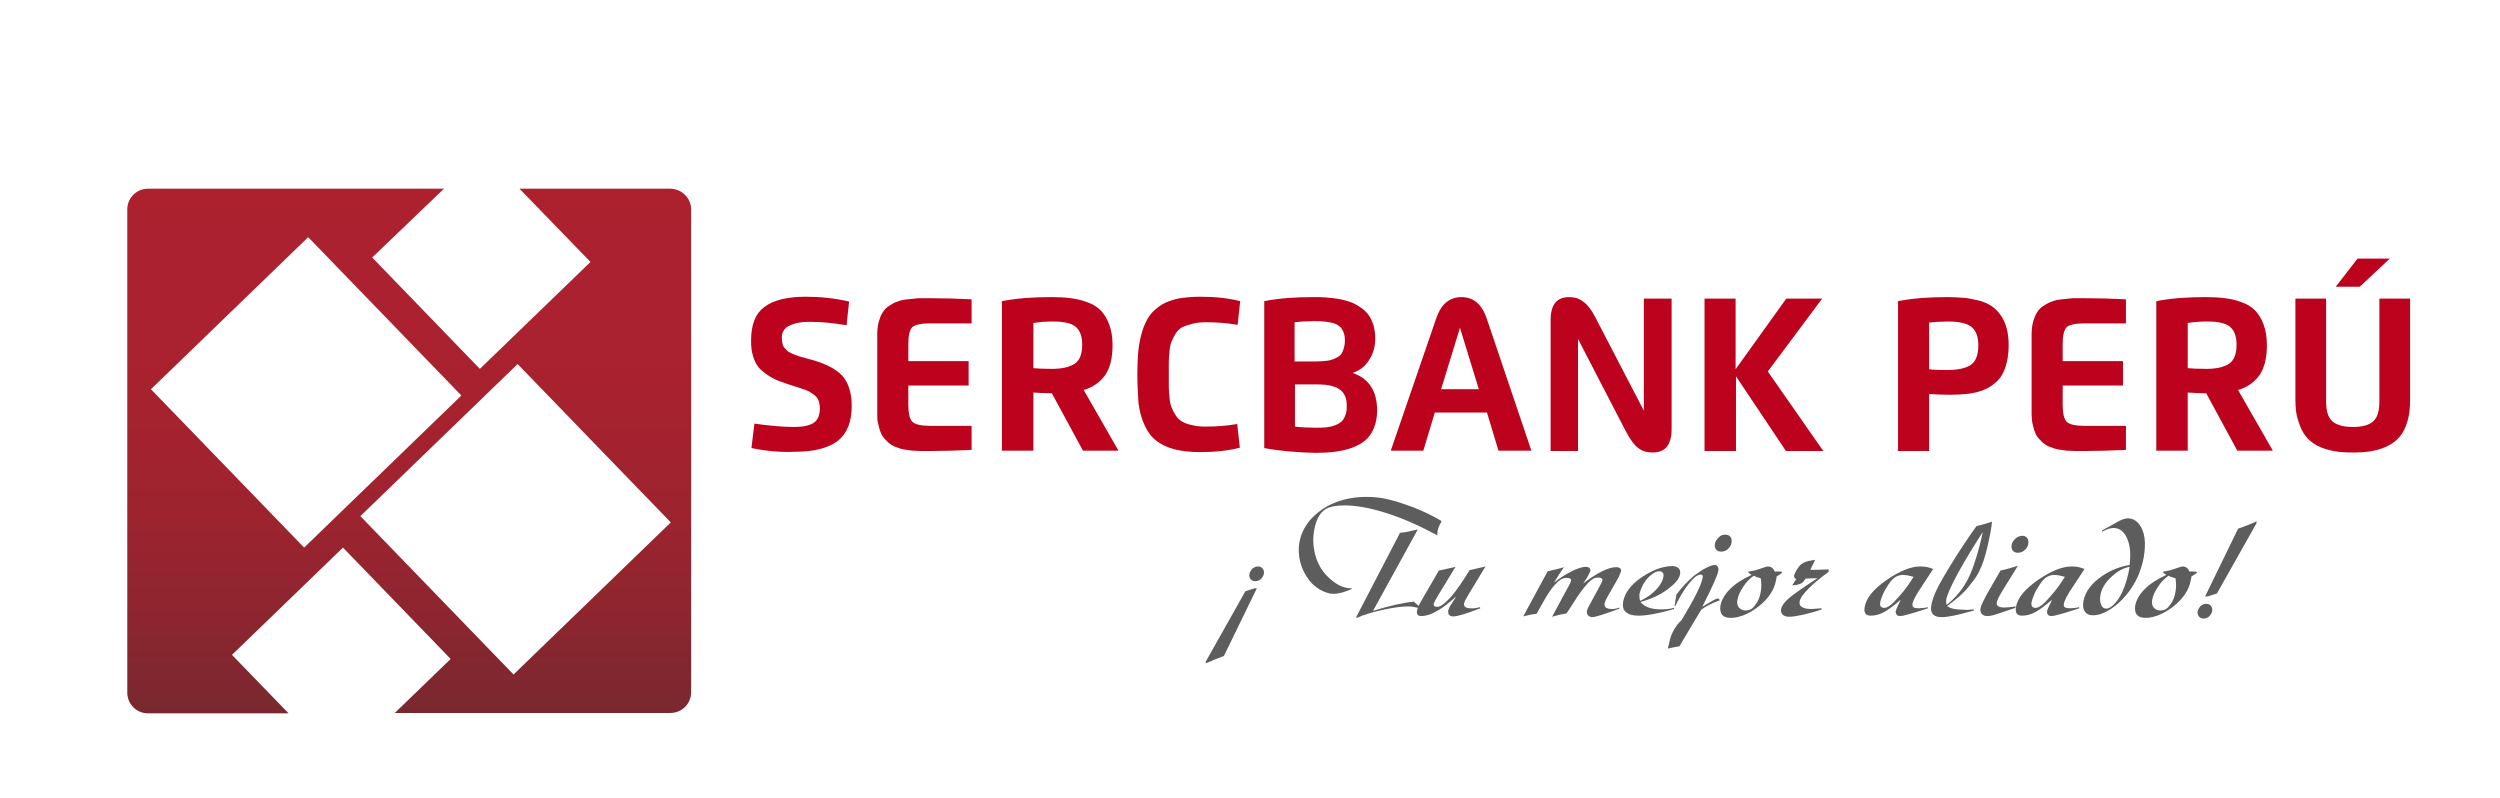 <?xml version="1.0" encoding="utf-8"?>
<!-- Generator: Adobe Illustrator 17.1.0, SVG Export Plug-In . SVG Version: 6.00 Build 0)  -->
<!DOCTYPE svg PUBLIC "-//W3C//DTD SVG 1.1//EN" "http://www.w3.org/Graphics/SVG/1.1/DTD/svg11.dtd">
<svg version="1.1" id="Capa_1" xmlns="http://www.w3.org/2000/svg" xmlns:xlink="http://www.w3.org/1999/xlink" x="0px" y="0px"
	 viewBox="0 0 675.7 215.7" enable-background="new 0 0 675.7 215.7" xml:space="preserve">
<g>
	<g>
		<g>
			<path fill="#BC021D" d="M203.1,121.1l0.8-6.6c4.3,0.6,7.9,0.9,10.8,0.9c2.4,0,4.1-0.4,5.2-1.1c1.1-0.7,1.7-2.1,1.7-4
				c0-0.5-0.1-1-0.2-1.5c-0.1-0.5-0.3-0.8-0.5-1.2c-0.2-0.3-0.5-0.6-0.9-0.9s-0.7-0.5-1-0.7c-0.3-0.2-0.7-0.4-1.3-0.6
				c-0.6-0.2-1.1-0.4-1.4-0.5s-0.8-0.3-1.6-0.5c-1.6-0.5-3-1-4.1-1.4c-1.1-0.4-2.2-1-3.2-1.7c-1-0.7-1.9-1.4-2.5-2.2
				c-0.6-0.8-1.1-1.8-1.4-3c-0.4-1.2-0.5-2.5-0.5-4.1c0-4.3,1.2-7.3,3.7-9.1c2.4-1.8,6.1-2.7,11.1-2.7c3.9,0,7.8,0.4,11.7,1.3
				l-0.7,6.4c-3.7-0.6-6.7-0.9-9.1-0.9c-0.6,0-1.1,0-1.5,0c-0.4,0-0.9,0-1.6,0.1s-1.2,0.2-1.6,0.3c-0.4,0.1-0.9,0.3-1.4,0.5
				c-0.5,0.2-0.9,0.5-1.2,0.7c-0.3,0.3-0.6,0.7-0.8,1.1c-0.2,0.5-0.3,1-0.3,1.5c0,0.7,0.1,1.2,0.2,1.7c0.1,0.5,0.3,0.9,0.7,1.3
				c0.3,0.4,0.6,0.7,1,0.9c0.3,0.2,0.8,0.5,1.4,0.7c0.6,0.2,1.2,0.4,1.7,0.6c0.5,0.1,1.2,0.3,2.1,0.6c0.2,0.1,0.4,0.1,0.5,0.1
				c4.1,1.1,7,2.6,8.7,4.4c1.7,1.9,2.6,4.6,2.6,8.2c0,4.4-1.3,7.5-3.8,9.5c-2.6,1.9-6.4,2.9-11.4,2.9
				C211,122.3,207,121.9,203.1,121.1z"/>
			<path fill="#BC021D" d="M237.1,111.9V90.6c0-1.3,0.1-2.5,0.4-3.6c0.3-1,0.6-1.9,1.1-2.6c0.4-0.7,1-1.3,1.8-1.8s1.5-0.9,2.2-1.1
				c0.7-0.3,1.6-0.5,2.7-0.6c1.1-0.1,2.1-0.2,2.9-0.3c0.8,0,1.9,0,3.2,0c3.7,0,7.4,0.1,11.2,0.3v6.5h-11.3c-2.4,0-4,0.4-4.7,1
				c-0.7,0.7-1.1,2.2-1.1,4.5v4.7h16.3v6.6h-16.3v5.3c0,2.3,0.4,3.8,1.1,4.5c0.7,0.7,2.3,1.1,4.7,1.1h11.3v6.5
				c-4.3,0.2-8,0.3-11.2,0.3c-1,0-1.8,0-2.5,0c-0.7,0-1.4-0.1-2.3-0.1c-0.9-0.1-1.6-0.2-2.2-0.3c-0.6-0.1-1.3-0.3-2-0.6
				c-0.7-0.2-1.3-0.5-1.8-0.9c-0.5-0.3-0.9-0.8-1.4-1.3c-0.5-0.5-0.9-1.1-1.1-1.7c-0.3-0.6-0.5-1.4-0.7-2.3
				C237.1,113.9,237.1,112.9,237.1,111.9z"/>
			<path fill="#BC021D" d="M270.8,121.8V81.4c4-0.8,8.5-1.1,13.4-1.1c2,0,3.7,0.1,5.2,0.3c1.5,0.2,3,0.5,4.5,1.1
				c1.5,0.5,2.7,1.3,3.6,2.2c0.9,0.9,1.7,2.2,2.3,3.8s0.9,3.5,0.9,5.6c0,3.5-0.7,6.2-2,8.1c-1.4,1.9-3.3,3.3-5.8,4l9.4,16.4h-9.6
				l-8.4-15.5c-1.4,0-3.1-0.1-5-0.2v15.7H270.8z M279.2,99.5c1.1,0.1,2.8,0.2,5.1,0.2c2.8,0,4.8-0.5,6.2-1.4c1.3-0.9,2-2.6,2-5.1
				c0-2.3-0.6-3.9-1.8-4.9c-1.2-1-3.3-1.4-6.2-1.4c-1.7,0-3.4,0.1-5.2,0.4V99.5z"/>
			<path fill="#BC021D" d="M307.4,101.3c0-2.5,0.1-4.8,0.3-6.7c0.2-1.9,0.6-3.7,1.1-5.3c0.5-1.6,1.2-3,2-4.1c0.8-1.1,1.9-2,3.1-2.8
				c1.3-0.8,2.8-1.3,4.5-1.7c1.7-0.3,3.7-0.5,6-0.5c4.1,0,7.7,0.4,10.8,1.2l-0.7,6.4c-2.9-0.5-5.7-0.7-8.5-0.7
				c-1.4,0-2.6,0.1-3.7,0.4c-1.1,0.3-2,0.6-2.7,0.9c-0.7,0.4-1.3,0.9-1.8,1.7c-0.5,0.8-0.8,1.4-1.1,2.1c-0.3,0.6-0.5,1.5-0.6,2.7
				c-0.1,1.2-0.2,2.1-0.2,2.9c0,0.8,0,1.9,0,3.4c0,1.5,0,2.6,0,3.4c0,0.8,0.1,1.8,0.2,2.9c0.1,1.2,0.3,2,0.6,2.7
				c0.2,0.6,0.6,1.3,1.1,2.1s1.1,1.3,1.8,1.7c0.7,0.4,1.6,0.7,2.6,0.9c1.1,0.3,2.3,0.4,3.7,0.4c2.8,0,5.7-0.2,8.5-0.7l0.7,6.4
				c-3.1,0.8-6.7,1.2-10.8,1.2c-2.7,0-5.1-0.3-7-0.8c-1.9-0.5-3.6-1.3-4.9-2.4c-1.3-1-2.3-2.4-3.1-4.2c-0.8-1.7-1.3-3.7-1.6-5.9
				C307.6,106.9,307.4,104.3,307.4,101.3z"/>
			<path fill="#BC021D" d="M341.7,121.1V81.4c3.9-0.8,8.4-1.1,13.4-1.1c1.2,0,2.3,0,3.4,0.1c1,0.1,2.1,0.2,3.3,0.4
				c1.2,0.2,2.2,0.5,3.1,0.8s1.8,0.8,2.7,1.4c0.9,0.6,1.6,1.2,2.2,2c0.6,0.8,1,1.7,1.4,2.8c0.3,1.1,0.5,2.3,0.5,3.7
				c0,2.1-0.5,4-1.6,5.7c-1,1.7-2.5,2.9-4.5,3.6c4.4,1.5,6.6,4.9,6.6,10.1c0,1.9-0.3,3.5-0.9,4.9c-0.6,1.4-1.4,2.5-2.4,3.3
				c-1,0.8-2.2,1.5-3.7,2c-1.5,0.5-2.9,0.8-4.4,1c-1.5,0.2-3.2,0.3-5.1,0.3C350.6,122.3,345.9,121.9,341.7,121.1z M350,97.7h5.4
				c1.3,0,2.4-0.1,3.3-0.2c0.9-0.1,1.7-0.4,2.5-0.8c0.8-0.4,1.4-0.9,1.7-1.7s0.6-1.7,0.6-2.9c0-0.9-0.1-1.7-0.4-2.4
				c-0.3-0.6-0.6-1.2-1.1-1.5c-0.4-0.4-1-0.7-1.8-0.9c-0.8-0.2-1.5-0.3-2.3-0.4c-0.8-0.1-1.7-0.1-2.9-0.1c-1.7,0-3.4,0.1-5.1,0.3
				V97.7z M350,115.3c1.7,0.2,3.6,0.3,5.6,0.3c1.1,0,2,0,2.8-0.1c0.8-0.1,1.5-0.2,2.3-0.5s1.3-0.6,1.8-1c0.5-0.4,0.8-1,1.1-1.7
				c0.3-0.7,0.4-1.5,0.4-2.5c0-1-0.1-1.9-0.4-2.6c-0.3-0.7-0.7-1.3-1.2-1.7c-0.5-0.4-1.1-0.8-1.9-1c-0.8-0.3-1.5-0.4-2.3-0.5
				c-0.8-0.1-1.7-0.1-2.8-0.1H350V115.3z"/>
			<path fill="#BC021D" d="M375.9,121.8L388.2,86c0.7-2,1.6-3.4,2.7-4.3s2.5-1.4,4.1-1.4c3.2,0,5.5,1.9,6.8,5.7l12.1,35.8h-8.9
				l-3.1-10.3h-14.1l-3.1,10.3H375.9z M389.5,105.2h10.2l-5.1-16.6L389.5,105.2z"/>
			<path fill="#BC021D" d="M419.1,121.8V86.5c0-4.2,1.7-6.2,5-6.2c1.5,0,2.8,0.4,3.9,1.3c1.1,0.8,2.2,2.2,3.2,4.2l13.1,25.2V80.7
				h7.5V116c0,4.2-1.7,6.3-5.1,6.3c-1.6,0-2.9-0.4-3.9-1.2c-1.1-0.8-2.1-2.2-3.2-4.2l-13.1-25.3v30.3H419.1z"/>
			<path fill="#BC021D" d="M460.7,121.8V80.7h8.4v19.1l13.7-19.1h9.7l-14.7,19.7l15,21.5h-10.1l-13.5-20.2v20.2H460.7z"/>
			<path fill="#BC021D" d="M513,121.8V81.4c4-0.8,8.5-1.1,13.4-1.1c1.7,0,3.1,0.1,4.4,0.2c1.3,0.1,2.6,0.4,3.9,0.7
				c1.3,0.3,2.4,0.8,3.4,1.4c0.9,0.6,1.8,1.4,2.5,2.4c0.7,0.9,1.3,2.1,1.7,3.5c0.4,1.4,0.6,3,0.6,4.9c0,2.1-0.3,4-0.8,5.6
				c-0.5,1.6-1.2,2.9-2.1,3.8s-2,1.8-3.4,2.4c-1.4,0.6-2.8,1-4.4,1.2c-1.5,0.2-3.3,0.3-5.3,0.3c-1.8,0-3.6-0.1-5.5-0.2v15.4H513z
				 M521.4,99.8c1.3,0.2,3,0.2,5.1,0.2c2.8,0,4.9-0.5,6.2-1.4s2-2.7,2-5.2c0-2.4-0.6-4-1.8-5c-1.2-1-3.3-1.5-6.3-1.5
				c-1.8,0-3.6,0.1-5.2,0.3V99.8z"/>
			<path fill="#BC021D" d="M549.1,111.9V90.6c0-1.3,0.1-2.5,0.4-3.6c0.3-1,0.6-1.9,1.1-2.6c0.4-0.7,1-1.3,1.8-1.8s1.5-0.9,2.2-1.1
				c0.7-0.3,1.6-0.5,2.7-0.6c1.1-0.1,2.1-0.2,2.9-0.3c0.8,0,1.9,0,3.2,0c3.7,0,7.4,0.1,11.2,0.3v6.5h-11.3c-2.4,0-4,0.4-4.7,1
				c-0.7,0.7-1.1,2.2-1.1,4.5v4.7h16.3v6.6h-16.3v5.3c0,2.3,0.4,3.8,1.1,4.5c0.7,0.7,2.3,1.1,4.7,1.1h11.3v6.5
				c-4.3,0.2-8,0.3-11.2,0.3c-1,0-1.8,0-2.5,0c-0.7,0-1.4-0.1-2.3-0.1c-0.9-0.1-1.6-0.2-2.2-0.3c-0.6-0.1-1.3-0.3-2-0.6
				c-0.7-0.2-1.3-0.5-1.8-0.9c-0.5-0.3-0.9-0.8-1.4-1.3c-0.5-0.5-0.9-1.1-1.1-1.7c-0.3-0.6-0.5-1.4-0.7-2.3
				C549.2,113.9,549.1,112.9,549.1,111.9z"/>
			<path fill="#BC021D" d="M582.8,121.8V81.4c4-0.8,8.5-1.1,13.4-1.1c2,0,3.7,0.1,5.2,0.3c1.5,0.2,3,0.5,4.5,1.1
				c1.5,0.5,2.7,1.3,3.6,2.2c0.9,0.9,1.7,2.2,2.3,3.8s0.9,3.5,0.9,5.6c0,3.5-0.7,6.2-2,8.1c-1.4,1.9-3.3,3.3-5.8,4l9.4,16.4h-9.6
				l-8.4-15.5c-1.4,0-3.1-0.1-5-0.2v15.7H582.8z M591.2,99.5c1.1,0.1,2.8,0.2,5.1,0.2c2.8,0,4.8-0.5,6.2-1.4c1.3-0.9,2-2.6,2-5.1
				c0-2.3-0.6-3.9-1.8-4.9c-1.2-1-3.3-1.4-6.2-1.4c-1.7,0-3.4,0.1-5.2,0.4V99.5z"/>
			<path fill="#BC021D" d="M620.4,108V80.7h8.3v27.8c0,2.5,0.5,4.2,1.6,5.3c1.1,1,2.9,1.6,5.6,1.6c2.6,0,4.5-0.5,5.6-1.6
				c1.1-1,1.6-2.8,1.6-5.3V80.7h8.3V108c0,2.2-0.2,4.2-0.7,5.8c-0.5,1.7-1.1,3-2,4.1c-0.9,1.1-1.9,1.9-3.3,2.6s-2.7,1.1-4.3,1.4
				c-1.5,0.3-3.2,0.4-5.2,0.4c-2,0-3.7-0.1-5.2-0.4c-1.5-0.3-2.9-0.7-4.3-1.4c-1.3-0.7-2.4-1.5-3.2-2.6c-0.9-1.1-1.5-2.4-2-4.1
				C620.6,112.2,620.4,110.2,620.4,108z M631.3,77.5l5.9-7.6h8.7l-8.1,7.6H631.3z"/>
		</g>
		<g>
			<path fill="#5D5D5D" d="M325.9,179.3l0-0.5l10.7-19l2.5-0.8h0.6l-8.9,18.3C329.1,177.9,327.5,178.6,325.9,179.3z M340,153.1
				c0.5,0,1,0.2,1.3,0.6c0.3,0.4,0.4,0.9,0.3,1.4s-0.4,1-0.8,1.4c-0.5,0.4-1,0.6-1.5,0.6c-0.6,0-1-0.2-1.3-0.6
				c-0.3-0.4-0.4-0.9-0.3-1.4c0.1-0.5,0.4-1,0.8-1.4C339,153.3,339.5,153.1,340,153.1z"/>
			<path fill="#5D5D5D" d="M365.3,158.9l0,0.3c-0.6,0.3-1.4,0.6-2.4,0.9c-1,0.3-1.9,0.4-2.5,0.4c-1.1,0-2.3-0.4-3.6-1.1
				c-1.3-0.8-2.4-1.7-3.2-2.9c-1-1.4-1.8-3-2.2-4.7c-0.4-1.7-0.5-3.5-0.2-5.2c0.5-2.7,1.8-5.1,3.9-7.1c3.6-3.4,8.4-5.2,14.3-5.2
				c2,0,4,0.2,5.9,0.7c1.9,0.4,4.2,1.2,6.9,2.2c2.8,1.1,5.2,2.3,7.4,3.6l-0.1,0.4c-0.5,0.8-0.8,1.5-0.9,2.1
				c-0.1,0.3-0.1,0.8-0.1,1.4c-4.8-2.6-9.3-4.6-13.7-6s-8.2-2.1-11.4-2.1c-2.2,0-3.9,0.3-5.1,1c-1.6,1-2.6,2.9-3.1,5.7
				c-0.4,2.3-0.3,4.5,0.3,6.7c0.6,2.2,1.6,4,3,5.5c2.2,2.3,4.4,3.5,6.7,3.5C365.1,158.9,365.2,158.9,365.3,158.9z M383.2,143.1
				l-12.1,22c4.5-1.4,8.1-2.2,11-2.5c0.6,0.6,1.3,1.1,1.9,1.6l-0.2,0.2c-1.3-0.3-2.3-0.5-3.2-0.5c-1.7,0-3.9,0.3-6.7,0.9
				c-2.8,0.6-5.2,1.3-7.2,2.2l-0.2-0.1l11.9-22.9C379.9,143.9,381.5,143.5,383.2,143.1z"/>
			<path fill="#5D5D5D" d="M400,164.1l0.1,0.3c-3.8,1.5-6.2,2.2-7.3,2.2c-0.5,0-0.9-0.1-1.1-0.4c-0.3-0.3-0.3-0.6-0.3-1.1
				c0.1-0.4,0.3-1,0.8-1.7l1.4-2.2c-1.9,1.7-3.4,2.9-4.8,3.7c-1.8,1.1-3.3,1.6-4.7,1.6c-0.9,0-1.3-0.5-1.1-1.5
				c0.1-0.6,0.5-1.5,1.2-2.7l4.7-8.1c1.4-0.3,2.9-0.6,4.5-1l-4.7,7.7c-0.7,1.2-1.1,1.9-1.2,2.3c0,0.3,0,0.5,0.2,0.6
				c0.2,0.2,0.4,0.2,0.8,0.2c0.9,0,2-0.9,3.6-2.6c1.5-1.7,3.2-4.2,5.1-7.3c1.5-0.3,2.9-0.7,4.3-1l-4.3,7.1c-0.9,1.5-1.4,2.4-1.5,2.9
				c-0.1,0.8,0.4,1.3,1.7,1.3C398,164.5,398.8,164.4,400,164.1z"/>
			<path fill="#5D5D5D" d="M411.7,166.6l6.6-12.2c1.4-0.3,2.8-0.6,4.4-1.1c-0.9,1.3-1.8,2.7-2.7,4.2c1.6-1.3,3.2-2.3,4.8-3.1
				c1.6-0.8,2.9-1.2,3.8-1.2c0.4,0,0.7,0.1,1,0.3c0.2,0.2,0.3,0.5,0.2,0.9c-0.1,0.3-0.4,0.9-0.9,1.8l-1,1.5c3.8-2.9,6.8-4.4,8.9-4.4
				c1,0,1.5,0.4,1.3,1.2c-0.1,0.3-0.3,0.8-0.6,1.5l-2.8,4.9c-0.6,1-0.9,1.7-1,2.2c-0.2,1,0.5,1.5,2,1.5c0.6,0,1.3-0.1,2-0.4l0,0.3
				c-4,1.5-6.5,2.3-7.4,2.3c-0.4,0-0.8-0.2-1.1-0.5c-0.3-0.3-0.3-0.7-0.3-1.1c0.1-0.5,0.4-1.2,1-2.2l2.5-4.6
				c0.4-0.8,0.7-1.4,0.7-1.5c0.1-0.5-0.3-0.8-1.2-0.8c-0.9,0-1.8,0.5-2.8,1.6c-1,1.1-2.4,2.9-4,5.5l-1.7,2.6
				c-1.3,0.2-2.6,0.5-3.9,0.9l4.2-7.8c0.6-1,0.9-1.7,0.9-2c0.1-0.5-0.3-0.7-1.3-0.7c-0.9,0-1.8,0.5-2.8,1.6c-1,1-2.2,2.7-3.5,5.1
				l-1.7,3C414.1,166,412.9,166.3,411.7,166.6z"/>
			<path fill="#5D5D5D" d="M452.4,164.3l0.1,0.3c-4.1,1.2-7.4,1.8-9.6,1.8c-1.6,0-2.7-0.3-3.5-1c-0.7-0.6-0.9-1.6-0.7-2.7
				c0.4-2.5,2.2-4.8,5.2-6.8c2.9-1.9,5.6-2.9,8.1-2.9c0.7,0,1.3,0.2,1.7,0.6c0.4,0.4,0.5,0.9,0.4,1.5c-0.2,1.4-1.4,2.7-3.4,4.2
				s-4.4,2.6-7.3,3.4c1,1.3,2.9,2,5.5,2C450.2,164.7,451.3,164.6,452.4,164.3z M443.3,162.4c1.5-0.7,2.9-1.6,4-2.7
				c1.3-1.3,2.1-2.6,2.3-3.9c0.1-0.4,0-0.8-0.2-1c-0.2-0.3-0.5-0.4-0.9-0.4c-0.8,0-1.6,0.4-2.6,1.3c-0.7,0.6-1.3,1.4-1.8,2.3
				c-0.5,0.9-0.8,1.8-1,2.6C443.1,161.3,443.1,161.9,443.3,162.4z"/>
			<path fill="#5D5D5D" d="M464.3,161.7l0.6,0.5c-2.1,0.8-3.8,1.6-5.1,2.6c-0.2,0.3-0.6,1.1-1.5,2.5l-4.4,7.4
				c-1,0.1-2.1,0.4-3.1,0.6c0-0.2,0.1-0.5,0.2-0.9c0,0,0.1-0.3,0.2-0.9c0.5-2.4,1.7-4.4,3.3-5.9c3.5-5.8,5.4-9.6,5.7-11.5
				c0.1-0.6-0.1-0.8-0.5-0.8c-0.9,0-1.9,0.8-3.2,2.4c-1.3,1.6-2.5,3.6-3.7,6.1l-0.2,0l0.5-3.1c1.5-2,3.1-3.7,4.9-5.2
				c1.1-0.8,2.1-1.5,3.1-2c1-0.5,1.8-0.8,2.4-0.8c0.4,0,0.6,0.2,0.8,0.5s0.2,0.7,0.1,1.2c-0.2,1.2-1.7,4.4-4.3,9.6
				C462.2,162.7,463.6,161.9,464.3,161.7z M466.3,144.5c0.6,0,1.1,0.2,1.4,0.6c0.3,0.4,0.4,0.9,0.3,1.6c-0.1,0.6-0.4,1.2-1,1.7
				c-0.5,0.5-1.2,0.7-1.8,0.7c-0.6,0-1.1-0.2-1.4-0.6c-0.3-0.4-0.4-0.9-0.3-1.5c0.1-0.7,0.5-1.2,1-1.7
				C465,144.7,465.6,144.5,466.3,144.5z"/>
			<path fill="#5D5D5D" d="M481.5,154.5l0.2,0.3c-0.5,0.4-1,0.7-1.5,1c-0.1,0.6-0.1,0.9-0.2,1.1c-0.4,2.4-1.9,4.7-4.3,6.7
				c-1.2,1-2.6,1.9-4,2.5c-1.4,0.6-2.7,0.9-3.9,0.9c-2.2,0-3.1-1.1-2.8-3.3c0.3-1.6,1.2-3.1,2.6-4.5c1.5-1.5,3.4-2.7,5.8-3.8
				c-0.6-0.4-0.9-0.7-0.9-0.8c0-0.1,0.2-0.2,0.6-0.2c0.8-0.1,1.6-0.3,2.4-0.6c1.2-0.4,2-0.7,2.3-0.7c0.9,0,1.5,0.5,1.9,1.4
				C480.4,154.4,481,154.5,481.5,154.5z M474,155.6c-1.1,0.8-2.1,1.8-2.9,3.1c-0.8,1.2-1.3,2.3-1.5,3.4c-0.2,0.9,0,1.6,0.4,2.1
				c0.4,0.5,1,0.8,1.8,0.8c1,0,1.8-0.4,2.4-1.2c0.9-1.1,1.5-2.4,1.7-3.9c0.2-1,0.2-2.2,0-3.6C475.2,156.1,474.5,155.9,474,155.6z"/>
			<path fill="#5D5D5D" d="M494.3,153.9l-0.1,0.7c-2.1,1.5-3.9,3-5.4,4.5c-1.5,1.5-2.3,2.7-2.4,3.5c-0.1,0.7,0.1,1.2,0.7,1.5
				c0.6,0.4,1.5,0.5,2.7,0.5c0.1,0,0.9-0.1,2.5-0.2l0.1,0.3c-1.3,0.5-2.9,0.9-4.8,1.4c-1.9,0.4-3.2,0.6-4,0.6
				c-0.8,0-1.4-0.2-1.8-0.6s-0.5-0.9-0.4-1.5c0.2-0.9,0.9-1.9,2.2-3c1.3-1.1,3.9-2.9,7.6-5.3c-1.2,0-2.2,0-3.2,0.1
				c-0.1,0.1-0.3,0.4-0.5,0.7c-0.2,0.3-0.6,0.6-1.2,0.8c-0.6,0.2-1.2,0.3-1.9,0.3l1.1-1.7c-0.5-0.1-0.6-0.5-0.6-0.9
				c0-0.3,0.3-0.7,0.6-1.4c0.4-0.6,0.7-1.1,1-1.4c0.4-0.4,0.9-0.7,1.4-0.9c0.5-0.2,1.4-0.4,2.7-0.6l-1.3,2.7c0.2,0,0.8,0,1.8,0
				C491.8,154,492.8,153.9,494.3,153.9z"/>
			<path fill="#5D5D5D" d="M521,164.1l0.1,0.3c-4.2,1.4-6.7,2.1-7.5,2.1c-0.5,0-0.8-0.1-1-0.4c-0.2-0.3-0.3-0.6-0.2-1
				c0.1-0.3,0.3-0.9,0.7-1.7c0.2-0.3,0.4-0.8,0.6-1.3c-1.7,1.5-3.2,2.6-4.4,3.3c-1.3,0.7-2.5,1-3.7,1c-1.4,0-1.9-0.8-1.6-2.4
				c0.4-2.4,2.4-4.8,6-7.3c3.5-2.4,6.5-3.6,9-3.6c1.3,0,2.4,0.2,3.5,0.7c-0.3,0.5-1.3,2-2.9,4.4c-1.7,2.5-2.6,4.2-2.7,5.1
				c-0.1,0.8,0.4,1.1,1.7,1.1C519.5,164.4,520.3,164.3,521,164.1z M517.2,155.9c-1.1-0.3-2-0.5-2.9-0.5c-1.1,0-2.2,0.5-3,1.4
				c-0.6,0.7-1.2,1.6-1.9,2.8c-0.6,1.2-1,2.3-1.2,3.1c-0.2,1.1,0.2,1.6,1.1,1.6c0.9,0,2.2-1,3.8-2.9
				C514.8,159.6,516.1,157.7,517.2,155.9z"/>
			<path fill="#5D5D5D" d="M533.5,164.7l0,0.3c-4.1,1.2-7,1.8-8.7,1.8c-2.3,0-3.2-1.1-2.8-3.3c0.2-1,0.6-2.3,1.3-3.8
				c0.7-1.5,1.8-3.5,3.4-6.1c2.5-4.2,5-7.9,7.5-11.4c1.4-0.3,2.8-0.8,4.2-1.2c-0.1,0.9-0.2,1.8-0.4,2.8c-0.6,3.1-1.2,5.8-1.9,7.8
				c-0.7,2.1-1.6,3.9-2.7,5.3c-1,1.3-1.9,2.5-3,3.5c-1,1-2.4,2.1-4.1,3.4c0.8,0.7,2.4,1,4.6,1C531.5,164.9,532.4,164.8,533.5,164.7z
				 M526.1,163.5c1.2-0.9,2.2-1.9,3.3-3.2s1.8-2.5,2.5-3.8c0.8-1.5,1.5-3.5,2.2-5.7s1.3-4.6,1.8-7c-2.5,3.9-4.8,7.6-6.7,11.1
				c-1.9,3.5-3,6-3.2,7.3C526,162.6,526,163,526.1,163.5z"/>
			<path fill="#5D5D5D" d="M544.8,163.9l-0.1,0.4c-2.7,0.9-4.5,1.5-5.4,1.8s-1.6,0.4-2.2,0.4c-0.7,0-1.1-0.2-1.5-0.6
				c-0.3-0.4-0.4-0.9-0.3-1.5c0.1-0.7,0.7-1.9,1.6-3.6l3.8-6.6c1.6-0.3,3.1-0.8,4.7-1.3l-4.2,6.8c-0.9,1.5-1.4,2.5-1.5,3.1
				c-0.2,0.9,0.5,1.4,2,1.4C542.4,164.2,543.5,164.1,544.8,163.9z M546.5,144.8c0.6,0,1.1,0.2,1.4,0.6c0.3,0.4,0.4,0.9,0.3,1.6
				c-0.1,0.6-0.4,1.2-1,1.7c-0.5,0.5-1.2,0.7-1.8,0.7c-0.6,0-1.1-0.2-1.4-0.6c-0.3-0.4-0.4-0.9-0.3-1.5c0.1-0.7,0.5-1.2,1-1.7
				C545.2,145.1,545.8,144.9,546.5,144.8z"/>
			<path fill="#5D5D5D" d="M561.9,164.1l0.1,0.3c-4.2,1.4-6.7,2.1-7.5,2.1c-0.5,0-0.8-0.1-1-0.4c-0.2-0.3-0.3-0.6-0.2-1
				c0.1-0.3,0.3-0.9,0.7-1.7c0.2-0.3,0.4-0.8,0.6-1.3c-1.7,1.5-3.2,2.6-4.4,3.3c-1.3,0.7-2.5,1-3.7,1c-1.4,0-1.9-0.8-1.6-2.4
				c0.4-2.4,2.4-4.8,6-7.3c3.5-2.4,6.5-3.6,9-3.6c1.3,0,2.4,0.2,3.5,0.7c-0.3,0.5-1.3,2-2.9,4.4c-1.7,2.5-2.6,4.2-2.7,5.1
				c-0.1,0.8,0.4,1.1,1.7,1.1C560.4,164.4,561.2,164.3,561.9,164.1z M558.1,155.9c-1.1-0.3-2-0.5-2.9-0.5c-1.1,0-2.2,0.5-3,1.4
				c-0.6,0.7-1.2,1.6-1.9,2.8c-0.6,1.2-1,2.3-1.2,3.1c-0.2,1.1,0.2,1.6,1.1,1.6c0.9,0,2.2-1,3.8-2.9
				C555.6,159.6,557,157.7,558.1,155.9z"/>
			<path fill="#5D5D5D" d="M568.2,143.7l-0.1-0.3l4.5-2.5c0.9-0.5,1.8-0.8,2.5-0.8c1.2,0,2.2,0.5,3.1,1.6c1.5,2,1.9,5,1.2,9
				c-0.7,3.7-2.2,7.1-4.7,10.1c-1.4,1.7-2.9,3-4.5,4c-1.6,1-3.1,1.5-4.5,1.5c-1,0-1.7-0.3-2.2-1c-0.5-0.7-0.6-1.6-0.4-2.8
				c0.5-2.6,2.2-4.9,5.2-6.9c2.4-1.6,4.8-2.5,7.3-2.9c0.3-2.7,0.2-4.9-0.5-6.7c-0.8-2.2-2.1-3.3-3.9-3.3
				C570.5,142.7,569.4,143,568.2,143.7z M575.6,153.2c-1.7,0.3-3.3,1.2-4.8,2.6c-1.8,1.6-2.8,3.3-3.1,5.1c-0.2,1-0.1,1.9,0.2,2.6
				c0.3,0.7,0.8,1,1.4,1c0.6,0,1.3-0.4,2.1-1.2c0.8-0.8,1.5-1.8,2.1-3.1C574.4,158.4,575.1,156.1,575.6,153.2z"/>
			<path fill="#5D5D5D" d="M593.6,154.5l0.2,0.3c-0.5,0.4-1,0.7-1.5,1c-0.1,0.6-0.1,0.9-0.2,1.1c-0.4,2.4-1.9,4.7-4.3,6.7
				c-1.2,1-2.6,1.9-4,2.5c-1.4,0.6-2.7,0.9-3.9,0.9c-2.2,0-3.1-1.1-2.8-3.3c0.3-1.6,1.2-3.1,2.6-4.5c1.5-1.5,3.4-2.7,5.8-3.8
				c-0.6-0.4-0.9-0.7-0.9-0.8c0-0.1,0.2-0.2,0.6-0.2c0.8-0.1,1.6-0.3,2.4-0.6c1.2-0.4,2-0.7,2.3-0.7c0.9,0,1.5,0.5,1.9,1.4
				C592.5,154.4,593.1,154.5,593.6,154.5z M586.1,155.6c-1.1,0.8-2.1,1.8-2.9,3.1c-0.8,1.2-1.3,2.3-1.5,3.4c-0.2,0.9,0,1.6,0.4,2.1
				c0.4,0.5,1,0.8,1.8,0.8c1,0,1.8-0.4,2.4-1.2c0.9-1.1,1.5-2.4,1.7-3.9c0.2-1,0.2-2.2,0-3.6C587.3,156.1,586.6,155.9,586.1,155.6z"
				/>
			<path fill="#5D5D5D" d="M596.3,163.2c0.6,0,1,0.2,1.3,0.6c0.3,0.4,0.4,0.9,0.3,1.4c-0.1,0.5-0.4,1-0.8,1.4
				c-0.5,0.4-1,0.6-1.5,0.6s-1-0.2-1.3-0.6c-0.3-0.4-0.4-0.9-0.3-1.4s0.4-1,0.8-1.4S595.8,163.2,596.3,163.2z M609.9,140.9l0,0.5
				l-10.7,19l-2.5,0.8H596l8.9-18.3C606.6,142.3,608.2,141.7,609.9,140.9z"/>
		</g>
	</g>
	<linearGradient id="SVGID_1_" gradientUnits="userSpaceOnUse" x1="110.543" y1="192.728" x2="110.543" y2="50.953">
		<stop  offset="0" style="stop-color:#79282F"/>
		<stop  offset="0.205" style="stop-color:#8F252F"/>
		<stop  offset="0.432" style="stop-color:#A0232F"/>
		<stop  offset="0.683" style="stop-color:#AA212F"/>
		<stop  offset="1" style="stop-color:#AD212F"/>
	</linearGradient>
	<path fill="url(#SVGID_1_)" d="M181.1,51h-40.7l19.2,19.8l-29.9,28.9l-29.1-30.1L120,51H40c-3.1,0-5.6,2.5-5.6,5.6v130.6
		c0,3.1,2.5,5.6,5.6,5.6H78l-15.3-15.8L92.7,148l29.1,30.1l-15.1,14.6h74.5c3.1,0,5.6-2.5,5.6-5.6V56.6
		C186.8,53.5,184.2,51,181.1,51z M82.2,148l-41.4-42.8l42.5-41.1l41.4,42.8L82.2,148z M138.8,182.3l-41.4-42.8l42.5-41.1l41.4,42.8
		L138.8,182.3z"/>
</g>
</svg>
